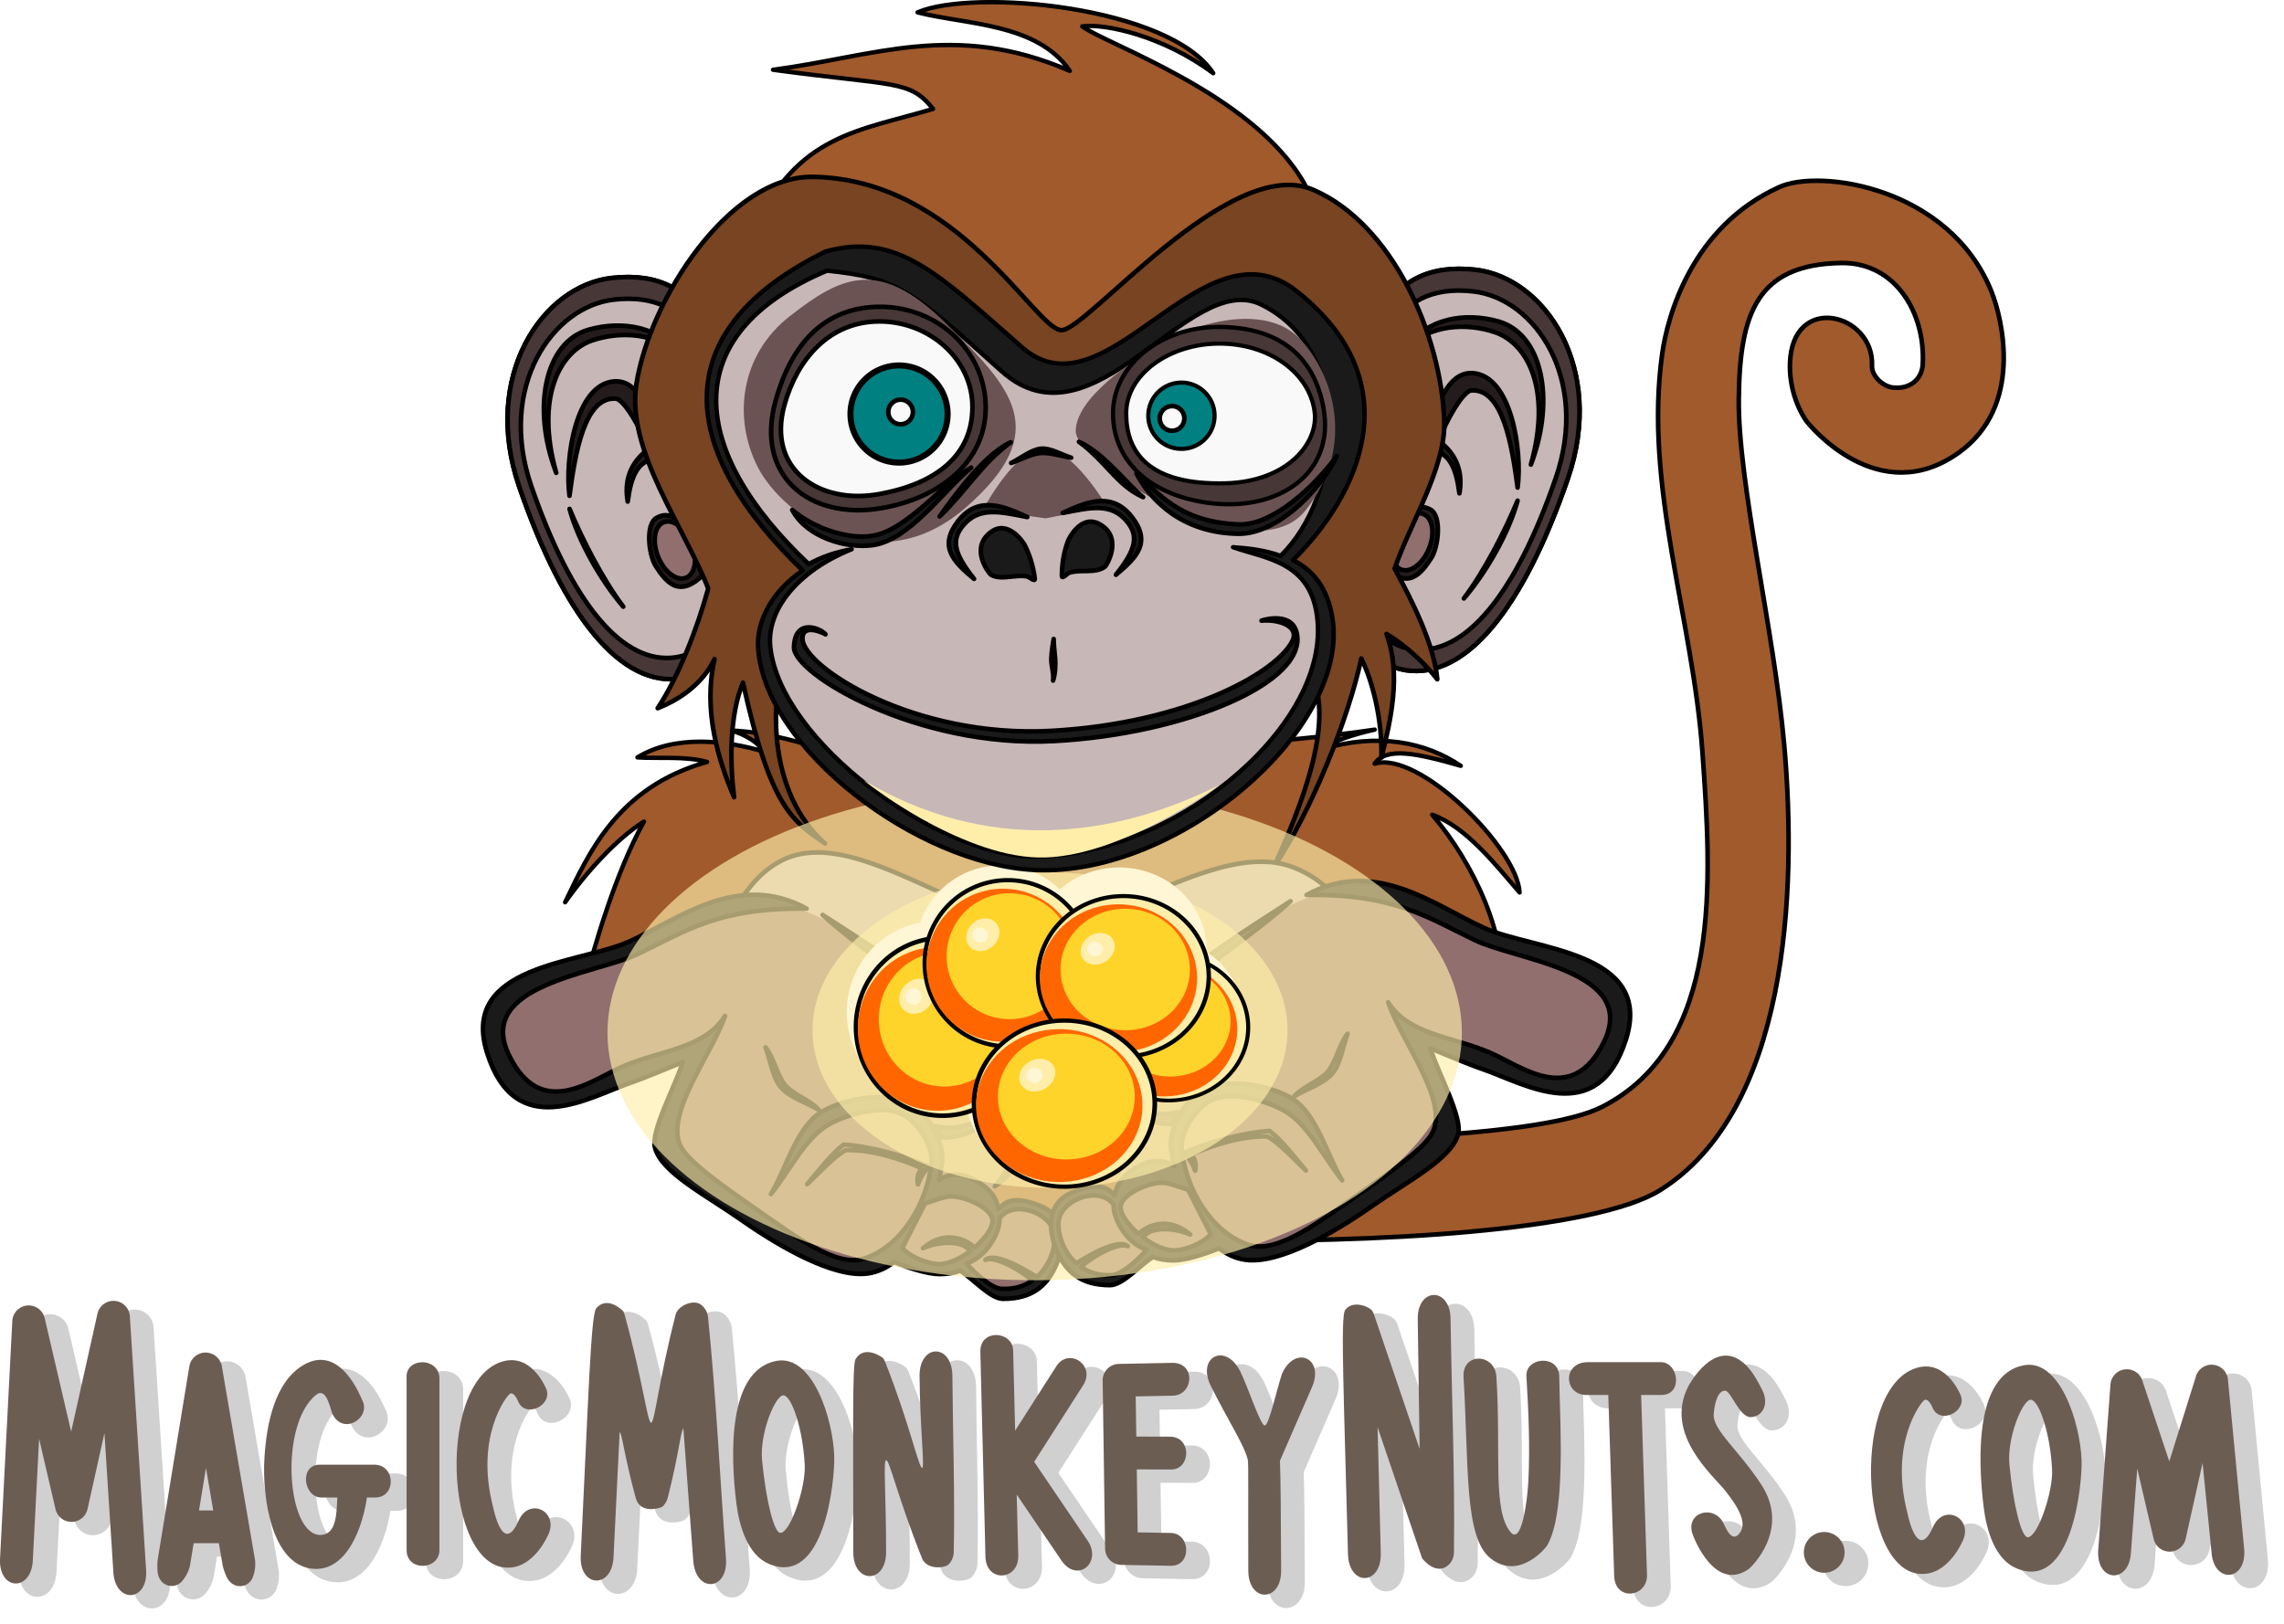 <?xml version="1.0" encoding="UTF-8" standalone="no"?>
<!-- Created with Inkscape (http://www.inkscape.org/) -->

<svg
   width="139.155mm"
   height="98.991mm"
   viewBox="0 0 139.155 98.991"
   version="1.1"
   id="svg1"
   xml:space="preserve"
   sodipodi:docname="MagicMonkeyNutsLogoColour.svg"
   inkscape:version="1.3.2 (091e20e, 2023-11-25, custom)"
   xmlns:inkscape="http://www.inkscape.org/namespaces/inkscape"
   xmlns:sodipodi="http://sodipodi.sourceforge.net/DTD/sodipodi-0.dtd"
   xmlns="http://www.w3.org/2000/svg"
   xmlns:svg="http://www.w3.org/2000/svg"><sodipodi:namedview
     id="namedview1"
     pagecolor="#ffffff"
     bordercolor="#000000"
     borderopacity="0.25"
     inkscape:showpageshadow="2"
     inkscape:pageopacity="0.0"
     inkscape:pagecheckerboard="0"
     inkscape:deskcolor="#d1d1d1"
     inkscape:document-units="mm"
     inkscape:zoom="1.0520974"
     inkscape:cx="173.93827"
     inkscape:cy="86.018653"
     inkscape:window-width="2560"
     inkscape:window-height="1494"
     inkscape:window-x="-11"
     inkscape:window-y="-11"
     inkscape:window-maximized="1"
     inkscape:current-layer="layer1"
     showgrid="false" /><defs
     id="defs1"><filter
       inkscape:collect="always"
       style="color-interpolation-filters:sRGB"
       id="filter9"
       x="-0.137"
       y="-0.236"
       width="1.273"
       height="1.471"><feGaussianBlur
         inkscape:collect="always"
         stdDeviation="2.962"
         id="feGaussianBlur9" /></filter><filter
       inkscape:collect="always"
       style="color-interpolation-filters:sRGB"
       id="filter9-9"
       x="-0.035"
       y="-0.06"
       width="1.07"
       height="1.121"><feGaussianBlur
         inkscape:collect="always"
         stdDeviation="0.758"
         id="feGaussianBlur9-9" /></filter><filter
       inkscape:collect="always"
       style="color-interpolation-filters:sRGB"
       id="filter22"
       x="-0.037"
       y="-0.047"
       width="1.074"
       height="1.095"><feGaussianBlur
         inkscape:collect="always"
         stdDeviation="0.313"
         id="feGaussianBlur22" /></filter><filter
       inkscape:collect="always"
       style="color-interpolation-filters:sRGB"
       id="filter30"
       x="-0.008"
       y="-0.061"
       width="1.016"
       height="1.122"><feGaussianBlur
         inkscape:collect="always"
         stdDeviation="0.405"
         id="feGaussianBlur30" /></filter></defs><g
     inkscape:label="Layer 1"
     inkscape:groupmode="layer"
     id="layer1"
     transform="translate(-40.194,-100.911)"><g
       id="g3-7"
       transform="translate(106.222,98.86)"
       style="opacity:0.186;fill:#000000;filter:url(#filter30)"
       inkscape:export-filename="magicmonkeynuts_com500px.png"
       inkscape:export-xdpi="91.264847"
       inkscape:export-ydpi="91.264847"><path
         style="fill:#000000;stroke:#000000;stroke-width:0.28;stroke-linecap:round;stroke-linejoin:round;stroke-opacity:1"
         d="m -62.722,97.814 0.382,-7.408 1.001,4.291 a 1,1 0 0 0 1.95,-0.01 l 1.03,-4.623 0.543,8.469 c 0.125,1.946 2.121,1.818 1.996,-0.128 l -0.991,-15.468 a 1,1 0 0 0 -1.974,-0.154 l -1.602,7.188 -1.613,-6.917 a 1,1 0 0 0 -1.973,0.176 l -0.746,14.481 c -0.1,1.947 1.897,2.05 1.997,0.103"
         id="path1-1-3" /><path
         id="path3-6-9"
         style="fill:#000000;stroke:#000000;stroke-width:0.28;stroke-linecap:round;stroke-linejoin:round;stroke-opacity:1"
         d="m -53.184,85.968 a 1.005,1.005 0 0 1 1.973,-0.007 l 2.029,11.842 a 2.242,2.242 0 0 1 -0.147,1.06 0.83,0.83 0 0 1 -1.331,0.306 1.073,1.073 0 0 1 -0.244,-0.329 3.53,3.53 0 0 1 -0.249,-0.7 l -0.235,-1.37 h -1.536 l -0.223,1.363 a 2.242,2.242 0 0 1 -0.485,0.954 0.83,0.83 0 0 1 -1.358,-0.144 1.073,1.073 0 0 1 -0.124,-0.39 3.53,3.53 0 0 1 -0.007,-0.743 l 1.938,-11.842 m 1.009,6.216 -0.423,2.587 h 0.866 l -0.443,-2.587" /><path
         style="fill:#000000;stroke:#000000;stroke-width:0.28;stroke-linecap:round;stroke-linejoin:round;stroke-opacity:1"
         d="m -46.239,85.913 c 2.273,-1.346 3.518,2.011 3.584,2.133 0.576,1.071 -1.159,2.197 -1.815,0.84 -0.122,-0.252 -0.347,-1.685 -1.005,-1.15 -2.257,1.834 -1.776,8.617 0.309,8.528 0.902,-0.038 0.956,-1.179 0.994,-2.28 h -1.019 c -1.068,-0.063 -1.299,-2.046 0,-2 h 3.3 c 1.296,0.031 1.311,2.03 0,2 h -0.476 c -0.236,1.709 -1.205,4.609 -3.377,4.334 -2.42,-0.306 -3.015,-4.298 -2.868,-6.733 0.124,-2.046 0.61,-4.628 2.373,-5.672"
         id="path4-6-3" /><path
         style="fill:#000000;stroke:#000000;stroke-width:0.28;stroke-linecap:round;stroke-linejoin:round;stroke-opacity:1"
         d="m -37.949,97.18 v -10.5 c -0.079,-1.286 -2.087,-1.219 -2,0 v 10.5 c -0.002,1.335 1.998,1.253 2,0"
         id="path5-01-5" /><path
         style="fill:#000000;stroke:#000000;stroke-width:0.28;stroke-linecap:round;stroke-linejoin:round;stroke-opacity:1"
         d="m -22.486,97.84 -0.599,-8.05 c -0.144,-0.011 -0.275,1.564 -0.956,4.215 -0.054,0.21 -0.174,0.416 -0.342,0.553 -0.044,0.036 -1.32,0.496 -1.604,-0.536 -0.694,-2.522 -0.845,-4.025 -0.983,-4.012 l -0.373,7.621 c -0.095,1.948 -2.093,1.85 -1.998,-0.098 0.468,-9.555 0.617,-14.691 0.942,-15.076 0.681,-0.809 1.634,0.141 1.659,0.191 0.034,0.068 0.059,0.14 0.079,0.213 1.131,4.129 1.383,6.567 1.608,6.565 0.225,-0.002 0.435,-2.444 1.495,-6.592 0.133,-0.519 1.007,-0.912 1.472,-0.647 0.272,0.155 0.469,0.482 0.5,0.793 0.498,4.891 0.73,9.806 1.095,14.709 0.148,1.994 -1.846,2.143 -1.994,0.148"
         id="path6-5-3" /><path
         style="fill:#000000;stroke:#000000;stroke-width:0.28;stroke-linecap:round;stroke-linejoin:round;stroke-opacity:1"
         d="m -8.697,86.59 c 0.024,3.15 0.324,5.561 0.161,5.591 -0.204,0.037 -0.801,-2.801 -2.26,-6.463 -0.03,-0.074 -0.064,-0.147 -0.108,-0.213 -0.032,-0.047 -1.157,-0.873 -1.697,0.057 -0.197,0.339 -0.134,4.308 -0.134,11.75 0,1.95 2,1.95 2,0 0,-3.549 -0.184,-5.571 0,-5.603 0.209,-0.037 0.692,2.229 2.182,5.967 0.296,0.742 1.376,0.605 1.603,0.404 0.206,-0.183 0.33,-0.48 0.336,-0.755 0.075,-3.583 -0.055,-7.166 -0.083,-10.75 -0.015,-2 -2.015,-1.985 -2,0.015"
         id="path7-9-3" /><path
         style="fill:#000000;stroke:#000000;stroke-width:0.28;stroke-linecap:round;stroke-linejoin:round;stroke-opacity:1"
         d="m 6.688,85.779 c 1.473,-0.026 1.309,1.979 0.039,2 l -2.255,0.044 0.036,2.448 2.089,0.006 c 1.321,0.045 1.214,2.051 -0.006,2 l -2.054,-0.006 0.056,3.838 2.032,0.036 c 1.191,0.033 1.281,2.033 -0.036,2 l -3,-0.054 a 1,1 0 0 1 -0.982,-0.985 L 2.459,86.857 a 1,1 0 0 1 0.98,-1.014 l 3.249,-0.064"
         id="path8-1-3" /><path
         style="fill:#000000;stroke:#000000;stroke-width:0.28;stroke-linecap:round;stroke-linejoin:round;stroke-opacity:1"
         d="m -4.994,85.093 c -0.018,-1.411 1.992,-1.27 1.999,-0.05 l 0.121,4.866 2.483,-3.882 c 0.72,-1.22 2.422,-0.165 1.685,1.078 l -3.009,4.705 3.288,4.848 c 0.849,1.332 -0.697,2.584 -1.655,1.123 l -2.695,-3.973 0.093,3.732 c 0.025,1.533 -1.972,1.634 -1.999,0.05 l -0.311,-12.496"
         id="path9-3-8" /><path
         style="fill:#000000;stroke:#000000;stroke-width:0.28;stroke-linecap:round;stroke-linejoin:round;stroke-opacity:1"
         d="m 19.403,97.366 -0.195,-7.669 2.707,7.975 c 0.02,0.053 0.886,1.143 1.651,0.389 0.186,-0.183 0.293,-0.464 0.296,-0.725 0.06,-4.75 -0.138,-9.499 -0.207,-14.248 -0.028,-1.95 -2.028,-1.921 -2,0.029 l 0.115,7.904 -2.782,-8.196 c -0.026,-0.071 -0.057,-0.141 -0.097,-0.205 -0.161,-0.259 -1.193,-0.708 -1.663,-0.055 -0.289,0.402 -0.063,5.448 0.176,14.853 0.051,1.999 2.05,1.948 1.999,-0.051"
         id="path10-2-9" /><path
         style="fill:#000000;stroke:#000000;stroke-width:0.28;stroke-linecap:round;stroke-linejoin:round;stroke-opacity:1"
         d="m 30.275,86.577 c 0.02,0.444 0.014,0.89 0.03,1.334 0.159,4.37 0.07,7.587 -0.775,9.014 -0.06,0.101 -1.7,2.155 -3.45,0.761 -1.6,-1.275 -1.313,-5.655 -1.634,-11.04 -0.091,-1.524 1.908,-1.464 2,-0.031 0.294,4.587 -0.25,8.125 0.857,9.471 0.696,0.847 1.038,-2.008 1.092,-3.103 0.105,-2.126 0.01,-4.26 -0.119,-6.385 -0.07,-1.161 1.94,-1.364 2,-0.023"
         id="path11-2-4" /><path
         style="fill:#000000;stroke:#000000;stroke-width:0.28;stroke-linecap:round;stroke-linejoin:round;stroke-opacity:1"
         d="m 40.292,95.569 c 0.162,0.345 0.543,1.249 1.015,0.529 0.361,-0.55 0,-1.379 -0.917,-2.527 -0.773,-0.967 -3.74,-3.463 -2.249,-6.365 0.056,-0.108 1.569,-2.916 3.342,-1.442 0.516,0.429 0.845,1.054 1.153,1.65 0.452,0.874 0.029,1.659 -0.709,1.671 -0.658,0.011 -1.191,-1.579 -1.527,-1.608 -0.421,-0.037 -0.658,0.665 -0.713,1.439 -0.067,0.945 1.534,2.187 2.899,4.28 1.804,2.766 -0.635,5.057 -0.778,5.156 -2.05,1.419 -3.322,-1.912 -3.371,-2.033 -0.589,-1.44 1.285,-1.959 1.854,-0.75"
         id="path12-5-6" /><path
         style="fill:#000000;stroke:#000000;stroke-width:0.28;stroke-linecap:round;stroke-linejoin:round;stroke-opacity:1"
         d="m -33.163,88.107 c -0.037,-0.092 -0.258,-0.57 -0.487,-0.447 -0.204,0.109 -2.137,2.607 -1.039,6.864 0.016,0.061 0.458,2.381 1.229,1.454 0.141,-0.17 0.24,-0.373 0.329,-0.574 0.654,-1.477 2.442,-0.574 1.831,0.806 -0.397,0.894 -1.164,1.853 -2.128,2.019 -4.097,0.706 -4.772,-10.801 -0.95,-12.435 1.945,-0.832 2.9,1.479 2.941,1.582 0.393,0.991 -1.291,1.82 -1.726,0.732"
         id="path13-3-4" /><path
         style="fill:#000000;stroke:#000000;stroke-width:0.28;stroke-linecap:round;stroke-linejoin:round;stroke-opacity:1"
         d="m 9.054,87.196 c -0.896,-1.788 0.892,-2.684 1.788,-0.896 0.461,0.921 1.24,3.327 1.495,3.295 0.265,-0.034 0.73,-2.195 1.042,-3.136 0.778,-1.788 2.612,-0.989 1.834,0.798 l -1.953,4.486 c 0.045,1.086 0.057,3.326 0.072,6.695 0.009,1.95 -1.991,1.959 -2,0.009 -0.019,-4.285 0.022,-6.546 -0.031,-6.766 -0.214,-0.894 -1.161,-2.317 -2.247,-4.484"
         id="path14-1-0" /><path
         style="fill:#000000;stroke:#000000;stroke-width:0.28;stroke-linecap:round;stroke-linejoin:round;stroke-opacity:1"
         d="m 36.482,85.737 c 1.053,0.005 1.367,2.003 5.1e-4,2 l -1.217,3.1e-4 0.357,10.961 c 0.047,1.371 -1.946,1.639 -1.999,0.065 l -0.36,-11.026 -1.282,3.3e-4 c -1.435,0.035 -1.526,-1.971 -5.1e-4,-2 l 4.5,-10e-4"
         id="path15-3-3" /><path
         id="path17-1-6"
         style="fill:#000000;stroke:#000000;stroke-width:0.28;stroke-linecap:round;stroke-linejoin:round;stroke-opacity:1"
         d="m -17.181,96.139 c -0.372,10e-4 -0.87,-1.908 -1.112,-4.434 -0.156,-1.629 0.82,-4.016 1.323,-3.944 0.507,0.072 1.177,2.112 1.278,4.277 0.06,1.301 -0.861,4.099 -1.489,4.101 m -0.703,1.888 c 3.418,1.451 4.035,-5.159 3.988,-6.567 -0.075,-2.263 -1.317,-6.235 -3.539,-5.798 -2.951,0.581 -2.793,5.707 -2.421,8.692 0.172,1.379 0.693,3.13 1.973,3.673" /><path
         style="fill:#000000;stroke:#000000;stroke-width:0.28;stroke-linecap:round;stroke-linejoin:round;stroke-opacity:1"
         d="m 53.011,88.492 c -0.037,-0.092 -0.258,-0.57 -0.487,-0.447 -0.204,0.109 -2.137,2.607 -1.039,6.864 0.016,0.061 0.458,2.381 1.229,1.454 0.141,-0.17 0.24,-0.373 0.329,-0.574 0.654,-1.477 2.442,-0.574 1.831,0.805 -0.397,0.894 -1.164,1.853 -2.128,2.019 -4.097,0.706 -4.772,-10.801 -0.95,-12.435 1.945,-0.832 2.9,1.479 2.941,1.582 0.393,0.991 -1.291,1.82 -1.726,0.732"
         id="path18-6-2" /><path
         id="path20-8-6"
         style="fill:#000000;stroke:#000000;stroke-width:0.28;stroke-linecap:round;stroke-linejoin:round;stroke-opacity:1"
         d="m 58.815,96.405 c -0.372,10e-4 -0.87,-1.908 -1.112,-4.434 -0.156,-1.629 0.82,-4.016 1.323,-3.944 0.507,0.072 1.177,2.112 1.278,4.277 0.06,1.301 -0.861,4.099 -1.489,4.101 m -0.703,1.888 c 3.418,1.451 4.035,-5.159 3.988,-6.567 -0.075,-2.263 -1.317,-6.235 -3.539,-5.798 -2.951,0.581 -2.793,5.707 -2.421,8.692 0.172,1.379 0.693,3.13 1.973,3.673" /><path
         style="fill:#000000;stroke:#000000;stroke-width:0.28;stroke-linecap:round;stroke-linejoin:round;stroke-opacity:1"
         d="m 65.109,97.32 0.382,-5.1 1.001,4.291 a 1,1 0 0 0 1.95,-0.01 l 1.03,-4.623 0.543,5.422 c 0.125,1.946 2.121,1.818 1.996,-0.128 l -0.991,-10.345 a 1,1 0 0 0 -1.974,-0.154 l -1.602,5.111 -1.613,-4.84 a 1,1 0 0 0 -1.973,0.176 l -0.746,10.096 c -0.1,1.947 1.897,2.05 1.997,0.103"
         id="path21-0" /><path
         style="fill:#000000;stroke:#000000;stroke-width:0.28;stroke-linecap:round;stroke-linejoin:round;stroke-opacity:1"
         d="m 46.42,96.086 c -0.686,0 -1.242,0.556 -1.242,1.242 0,0.686 0.556,1.242 1.242,1.242 0.686,0 1.242,-0.556 1.242,-1.242 0,-0.686 -0.556,-1.242 -1.242,-1.242"
         id="path22-11-0" /></g><g
       id="ff1fe5be-19ee-4464-8c37-3cf9cf5974f3"
       inkscape:label="Bitmap Layer"
       style="display:inline;stroke:#000000"
       transform="translate(13.366,69.311)" /><path
       style="fill:#a05a2c;stroke:#000000;stroke-width:0.266;stroke-linecap:round;stroke-linejoin:round;stroke-opacity:1"
       d="m 114.111,105.373 c -3.012,-2.254 -6.553,-3.042 -7.979,-2.856 1.353,1.059 10.4,4.078 13.527,9.575 3.127,5.497 -10.414,24.556 -5.546,34.248 3.423,-0.213 6.759,-0.51 9.836,-0.966 -1.241,0.277 -2.645,0.723 -3.237,1.201 3.412,-1.029 6.311,-0.456 8.482,1.006 -2.729,-0.785 -4.542,-1.162 -5.25,-0.127 2.677,-0.844 8.705,5.157 8.833,7.846 -1.54,-1.792 -3.29,-4.014 -5.325,-4.739 2.544,2.979 4.673,7.509 4.201,11.17 l -27.357,11.698 -28.729,-11.686 c 0.858,-3.266 2.118,-7.606 3.86,-10.763 -1.601,0.99 -3.493,3.046 -4.803,4.917 1.441,-2.979 3.18,-7.016 8.648,-8.552 -1.28,-0.369 -2.968,-0.195 -4.24,-0.278 2.278,-1.394 5.392,-1.047 7.743,-0.342 -0.369,-0.534 -1.157,-1.072 -2.051,-1.295 2.311,0.073 5.282,0.947 7.472,1.868 3.295,-7.015 -8.54,-26.484 -6.029,-32.348 2.511,-5.863 6.483,-6.079 10.875,-7.402 -1.428,-1.789 -2.3,-1.377 -9.75,-2.385 6.142,-0.798 11.042,-2.992 18.08,0.069 -1.984,-2.941 -6.421,-2.818 -9.274,-3.568 3.474,-1.48 15.382,-0.344 18.012,3.707 z"
       id="path11"
       sodipodi:nodetypes="cczccccccccccccccccczcccccc" /><g
       id="g1"
       transform="translate(2.127,7.565)"><path
         style="fill:none;stroke:#000000;stroke-width:0.28;stroke-linecap:round;stroke-linejoin:round;stroke-opacity:1"
         d="m 75.338,110.287 c -4.209,0.473 -7.957,5.971 -5.637,12.713 2.734,7.945 6.223,12.269 9.905,11.684 3.682,-0.586 4.946,-6.503 3.867,-13.288 -1.08,-6.785 -2.328,-11.762 -8.135,-11.109"
         id="path58" /><path
         style="fill:#483737;stroke:#000000;stroke-width:0.28;stroke-linecap:round;stroke-linejoin:round;stroke-opacity:1"
         d="m 75.338,110.287 c -4.209,0.473 -7.957,5.971 -5.637,12.713 2.734,7.945 6.223,12.269 9.905,11.684 3.682,-0.586 4.946,-6.503 3.867,-13.288 -1.08,-6.785 -2.328,-11.762 -8.135,-11.109"
         id="path59" /><path
         style="fill:#c8b7b7;stroke:#000000;stroke-width:0.28;stroke-linecap:round;stroke-linejoin:round;stroke-opacity:1"
         d="m 75.468,111.605 c -3.759,0.423 -7.107,5.333 -5.035,11.356 2.442,7.096 5.558,10.959 8.847,10.436 3.288,-0.523 4.418,-5.809 3.454,-11.869 -0.964,-6.06 -2.079,-10.506 -7.266,-9.923"
         id="path60" /><path
         style="fill:#241c1c;stroke:#000000;stroke-width:0.28;stroke-linecap:round;stroke-linejoin:round;stroke-opacity:1"
         d="m 71.956,122.159 c -1.52,-3.986 -0.678,-7.962 1.965,-8.719 2.084,-0.597 4.417,-0.167 5.558,1.585 -1.358,-1.382 -3.572,-1.531 -5.334,-0.933 -2.013,0.682 -3.47,3.539 -2.189,8.068"
         id="path61" /><path
         style="fill:#241c1c;stroke:#000000;stroke-width:0.28;stroke-linecap:round;stroke-linejoin:round;stroke-opacity:1"
         d="m 72.765,123.559 c -0.297,-2.293 0.394,-6.796 2.717,-6.971 1.944,-0.147 2.41,3.235 3.393,4.919 1.339,2.294 2.057,5.808 3.435,8.048 -0.848,-0.44 -0.942,-1.016 -1.327,-1.256 -1.566,1.622 -2.384,0.427 -2.957,-0.447 -0.434,-0.663 -0.651,-2.56 0.041,-2.945 0.773,-0.43 1.113,0.14 1.55,0.124 -0.252,-1.199 -0.91,-2.699 -1.975,-3.658 -0.727,0.28 -1.127,0.949 -1.332,2.539 -0.222,-1.306 0.171,-2.387 1.259,-3.195 -0.438,-1.232 -1.478,-3.043 -1.987,-3.077 -1.92,-0.128 -2.477,3.359 -2.819,5.92"
         id="path62" /><path
         style="fill:#916f6f;stroke:#000000;stroke-width:0.28;stroke-linecap:round;stroke-linejoin:round;stroke-opacity:1"
         d="m 78.5,125.175 c -0.563,0.228 -0.714,1.169 -0.337,2.102 0.377,0.933 1.14,1.505 1.703,1.277 0.563,-0.228 0.714,-1.169 0.337,-2.102 -0.377,-0.933 -1.14,-1.505 -1.703,-1.277"
         id="path63" /><path
         style="fill:#1a1a1a;stroke:#000000;stroke-width:0.28;stroke-linecap:round;stroke-linejoin:round;stroke-opacity:1"
         d="m 72.768,124.359 c 0.521,1.937 1.897,4.355 3.271,5.957 -1.259,-1.67 -2.494,-4.084 -3.271,-5.957"
         id="path64" /></g><g
       id="g2"
       transform="matrix(-1,0,0,1,205.421,7.064)"><path
         style="fill:none;stroke:#000000;stroke-width:0.28;stroke-linecap:round;stroke-linejoin:round;stroke-opacity:1"
         d="m 75.338,110.287 c -4.209,0.473 -7.957,5.971 -5.637,12.713 2.734,7.945 6.223,12.269 9.905,11.684 3.682,-0.586 4.946,-6.503 3.867,-13.288 -1.08,-6.785 -2.328,-11.762 -8.135,-11.109"
         id="path58-3" /><path
         style="fill:#483737;stroke:#000000;stroke-width:0.28;stroke-linecap:round;stroke-linejoin:round;stroke-opacity:1"
         d="m 75.338,110.287 c -4.209,0.473 -7.957,5.971 -5.637,12.713 2.734,7.945 6.223,12.269 9.905,11.684 3.682,-0.586 4.946,-6.503 3.867,-13.288 -1.08,-6.785 -2.328,-11.762 -8.135,-11.109"
         id="path59-6" /><path
         style="fill:#c8b7b7;stroke:#000000;stroke-width:0.28;stroke-linecap:round;stroke-linejoin:round;stroke-opacity:1"
         d="m 75.468,111.605 c -3.759,0.423 -7.107,5.333 -5.035,11.356 2.442,7.096 5.558,10.959 8.847,10.436 3.288,-0.523 4.418,-5.809 3.454,-11.869 -0.964,-6.06 -2.079,-10.506 -7.266,-9.923"
         id="path60-9" /><path
         style="fill:#241c1c;stroke:#000000;stroke-width:0.28;stroke-linecap:round;stroke-linejoin:round;stroke-opacity:1"
         d="m 71.956,122.159 c -1.52,-3.986 -0.678,-7.962 1.965,-8.719 2.084,-0.597 4.417,-0.167 5.558,1.585 -1.358,-1.382 -3.572,-1.531 -5.334,-0.933 -2.013,0.682 -3.47,3.539 -2.189,8.068"
         id="path61-9" /><path
         style="fill:#241c1c;stroke:#000000;stroke-width:0.28;stroke-linecap:round;stroke-linejoin:round;stroke-opacity:1"
         d="m 72.765,123.559 c -0.297,-2.293 0.394,-6.796 2.717,-6.971 1.944,-0.147 2.41,3.235 3.393,4.919 1.339,2.294 2.057,5.808 3.435,8.048 -0.848,-0.44 -0.942,-1.016 -1.327,-1.256 -1.566,1.622 -2.384,0.427 -2.957,-0.447 -0.434,-0.663 -0.651,-2.56 0.041,-2.945 0.773,-0.43 1.113,0.14 1.55,0.124 -0.252,-1.199 -0.91,-2.699 -1.975,-3.658 -0.727,0.28 -1.127,0.949 -1.332,2.539 -0.222,-1.306 0.171,-2.387 1.259,-3.195 -0.438,-1.232 -1.478,-3.043 -1.987,-3.077 -1.92,-0.128 -2.477,3.359 -2.819,5.92"
         id="path62-2" /><path
         style="fill:#916f6f;stroke:#000000;stroke-width:0.28;stroke-linecap:round;stroke-linejoin:round;stroke-opacity:1"
         d="m 78.5,125.175 c -0.563,0.228 -0.714,1.169 -0.337,2.102 0.377,0.933 1.14,1.505 1.703,1.277 0.563,-0.228 0.714,-1.169 0.337,-2.102 -0.377,-0.933 -1.14,-1.505 -1.703,-1.277"
         id="path63-5" /><path
         style="fill:#1a1a1a;stroke:#000000;stroke-width:0.28;stroke-linecap:round;stroke-linejoin:round;stroke-opacity:1"
         d="m 72.768,124.359 c 0.521,1.937 1.897,4.355 3.271,5.957 -1.259,-1.67 -2.494,-4.084 -3.271,-5.957"
         id="path64-6" /></g><path
       style="fill:#784421;stroke:#000000;stroke-width:0.28;stroke-linecap:round;stroke-linejoin:round;stroke-opacity:1"
       d="m 80.264,144.069 c 1.27,-1.91 2.423,-4.89 3.079,-7.295 -1.475,-3.772 -5.004,-8.439 -4.379,-12.44 0.81,-5.187 5.664,-12.719 10.77,-12.644 8.882,0.131 13.567,9.359 15.14,9.342 1.573,-0.017 10.234,-10.751 15.33,-8.555 4.821,2.078 7.797,8.835 7.983,14.081 0.101,2.848 -2.115,6.305 -3.022,9.007 1.065,1.965 2.403,4.602 2.597,6.743 -0.765,-0.99 -1.986,-2.112 -3.095,-2.763 0.93,2.481 0.233,5.37 -0.311,7.533 0.071,-2.253 -0.538,-4.687 -1.224,-6.035 -0.811,3.742 -3.038,9.297 -5.337,12.726 1.702,-3.794 3.726,-8.789 2.298,-11.778 -6.191,10.405 -16.719,18.154 -32.492,0.739 -0.455,3.273 0.193,7.256 2.86,9.582 -1.965,-1.359 -3.318,-2.152 -5.001,-9.797 -0.821,1.968 -0.809,4.803 -0.542,6.979 -0.924,-2.183 -1.916,-5.238 -1.19,-8.416 -0.79,1.626 -2.278,2.523 -3.464,2.992"
       id="path2"
       sodipodi:nodetypes="ccsszssccccccccccccc" /><path
       style="fill:#c8b7b7;fill-opacity:1;stroke:#000000;stroke-width:0.28;stroke-linecap:round;stroke-linejoin:round;stroke-opacity:1"
       d="m 81.164,170.655 c 1.982,-5.184 1.697,-14.693 6.607,-17.28 4.354,-2.294 11.029,3.813 15.95,3.833 4.65,0.018 10.702,-5.015 15.099,-3.502 5.39,1.855 6.139,10.298 9.723,14.73 l -23.8,8.492 -23.58,-6.273"
       id="path12"
       sodipodi:nodetypes="csssccc" /><path
       style="fill:#a05a2c;fill-opacity:1;stroke:#000000;stroke-width:0.28;stroke-linecap:round;stroke-linejoin:round;stroke-opacity:1"
       d="m 154.248,123.212 c -0.027,0.605 0.655,1.241 1.257,1.314 1.07,0.129 1.787,-0.52 1.835,-1.417 0.167,-3.146 -1.682,-6.226 -4.969,-6.171 -5.155,0.086 -6.186,3.093 -6.24,8.288 -0.053,5.103 2.144,14.068 2.768,21.087 0.798,8.987 0.218,22.303 -7.59,27.144 -7.807,4.84 -52.435,3.369 -52.914,-0.401 -0.479,-3.77 42.111,-0.938 49.426,-4.701 7.316,-3.763 6.661,-13.763 6.092,-21.653 -0.584,-8.099 -3.579,-16.196 -2.447,-24.236 0.313,-2.22 1.755,-7.723 7.139,-10.157 2.488,-1.125 10.36,0.014 12.914,6.354 0.687,1.706 1.96,7.016 -1.986,9.834 -4.908,3.504 -9.14,-1.709 -9.316,-1.973 -0.661,-0.998 -1.003,-2.261 -0.968,-3.457 0.127,-4.348 5.143,-3.062 4.998,0.146"
       id="path13"
       sodipodi:nodetypes="cssssszzzsssssssc" /><g
       id="g8"
       transform="translate(1.778,-30.675)"><path
         style="fill:#916f6f;fill-opacity:1;stroke-width:0.265"
         d="m 78.139,189.261 c -2.812,1.03 -7.618,1.316 -8.865,3.081 -1.247,1.765 -1.148,2.668 -0.817,3.709 0.33,1.041 0.527,2.047 2.515,2.703 1.988,0.657 9.682,-3.206 9.682,-3.206 0,0 -1.907,4.216 -1.446,6.161 0.461,1.945 7.469,6.086 9.745,6.727 2.276,0.641 5.852,-1.013 10.374,-4.59 4.521,-3.577 -0.723,-7.24 -0.88,-8.676 -0.157,-1.436 -8.723,-7.961 -12.574,-8.488 -3.851,-0.527 -4.921,1.548 -7.733,2.578 z"
         id="path8"
         sodipodi:nodetypes="zzzzczzzzzz" /><path
         style="fill:#1a1a1a;stroke:#000000;stroke-width:0.28;stroke-linecap:round;stroke-linejoin:round;stroke-opacity:1"
         d="m 76.744,188.967 c 3.006,-1.361 6.633,-4.299 10.815,-2.009 -5.322,-0.072 -7.34,1.351 -10.261,2.757 -2.568,1.236 -9.99,1.867 -7.857,6.203 1.972,4.008 5.061,1.441 6.997,0.627 2.323,-0.977 4.9,-1.073 6.152,-3.047 -0.818,2.37 -3.65,5.914 -2.726,7.9 0.423,0.91 2.378,2.321 4.553,3.828 2.288,1.586 4.922,3.641 6.672,3.054 2.306,-0.774 3.828,-3.436 4.077,-5.823 0.109,-1.044 -0.867,-2.545 -1.817,-2.992 -1.222,-0.574 -3.275,-0.006 -4.452,0.656 -1.438,0.808 -2.459,2.962 -3.513,4.232 0.909,-1.491 1.548,-4.045 3.029,-4.97 1.404,-0.877 4.034,-1.294 5.494,-0.514 1.059,0.565 2.047,2.324 1.907,3.516 -0.042,0.356 -0.105,0.731 -0.192,1.114 0.619,-0.447 1.441,-0.445 2.317,0.074 0.948,0.561 1.184,1.109 1.309,1.696 0.385,-0.4 0.854,-0.882 2.564,-0.188 1.829,0.742 1.339,2.743 0.93,3.643 -0.56,1.229 -1.444,2.01 -3.21,2.013 -0.774,0.001 -1.838,-1.228 -2.611,-1.714 -0.358,0.132 -0.772,0.205 -1.262,0.206 -0.745,0.001 -1.959,-0.402 -2.773,-0.734 -0.486,0.372 -1.029,0.622 -1.628,0.7 -2.057,0.268 -5.371,-1.65 -7.634,-3.237 -2.235,-1.567 -4.877,-2.897 -5.299,-4.416 -0.28,-1.008 1.186,-3.663 1.695,-5.232 -0.976,0.386 -2.085,0.88 -3.255,1.287 -2.509,0.873 -6.941,3.601 -8.665,-1.828 -1.717,-5.406 5.638,-5.441 8.644,-6.802"
         id="path14" /><path
         style="fill:#916f6f;fill-opacity:1;stroke:#000000;stroke-width:0.28;stroke-linecap:round;stroke-linejoin:round;stroke-opacity:1"
         d="m 96.408,204.495 c 0.759,0.017 2.16,0.579 2.443,1.284 0.178,0.443 -0.32,1.2 -1.041,1.82 -0.22,-0.159 -0.455,-0.334 -0.675,-0.421 -0.987,-0.39 -1.805,-0.097 -2.487,0.474 0.719,-0.326 1.731,-0.446 2.405,-0.192 0.147,0.055 0.341,0.193 0.475,0.366 -0.629,0.477 -1.37,0.823 -1.975,0.793 -0.62,-0.03 -1.711,-0.428 -2.159,-0.988 l 1.381,-2.713 c 0.49,-0.127 1.128,-0.435 1.634,-0.424"
         id="path15" /><path
         style="fill:#916f6f;fill-opacity:1;stroke:#000000;stroke-width:0.28;stroke-linecap:round;stroke-linejoin:round;stroke-opacity:1"
         d="m 99.298,205.854 c 0.828,-1.181 3.04,-0.397 3.335,0.823 0.16,0.661 -0.142,1.936 -1.049,2.736 -0.599,-0.386 -2.524,-1.561 -3.134,-1.05 0.637,-0.289 2.429,0.796 2.841,1.277 -0.48,0.33 -1.098,0.529 -1.866,0.488 -0.62,-0.033 -1.673,-0.993 -2.122,-1.553 1.381,-0.432 2.103,-2.164 1.995,-2.72"
         id="path16" /><path
         style="fill:none;stroke:#000000;stroke-width:0.28;stroke-linecap:round;stroke-linejoin:round;stroke-opacity:1"
         d="m 87.593,203.749 c 0.646,-0.746 1.442,-1.821 2.219,-2.41 1.609,0.104 3.739,0.673 5.214,1.348 -0.339,0.299 -0.565,0.737 -0.683,1.075 -0.057,-0.302 -0.053,-0.699 0.259,-0.972 -1.292,-0.577 -3.097,-1.164 -4.669,-1.115 -0.771,0.444 -1.646,1.43 -2.34,2.075"
         id="path17" /><path
         style="fill:none;stroke:#000000;stroke-width:0.28;stroke-linecap:round;stroke-linejoin:round;stroke-opacity:1"
         d="m 85.057,195.415 c 0.486,0.571 0.714,1.736 1.2,2.307 0.486,0.571 1.556,0.928 2.042,1.499 -0.695,-0.416 -1.797,-0.765 -2.317,-1.385 -0.5,-0.595 -0.647,-1.695 -0.925,-2.421"
         id="path18" /><path
         style="fill:#241c1c;stroke:#000000;stroke-width:0.28;stroke-linecap:round;stroke-linejoin:round;stroke-opacity:1"
         d="m 88.535,187.34 c 4.744,3.049 11.934,7.621 12.729,12.283 0.243,1.424 -1.027,3.488 -2.239,4.263 1.179,-1.405 1.857,-2.886 1.579,-4.205 -1.067,-5.067 -8.385,-8.961 -12.069,-12.341"
         id="path19" /><path
         style="fill:#241c1c;stroke:#000000;stroke-width:0.28;stroke-linecap:round;stroke-linejoin:round;stroke-opacity:1"
         d="m 95.435,200.201 c 1.249,0.411 3.031,-0.329 4.112,-1.204 -0.794,0.985 -2.134,1.962 -3.797,1.91 l -0.316,-0.706"
         id="path20" /></g><g
       id="g8-7"
       transform="matrix(-1,0,0,1,207.355,-31.509)"><path
         style="fill:#916f6f;fill-opacity:1;stroke-width:0.265"
         d="m 78.139,189.261 c -2.812,1.03 -7.618,1.316 -8.865,3.081 -1.247,1.765 -1.148,2.668 -0.817,3.709 0.33,1.041 0.527,2.047 2.515,2.703 1.988,0.657 9.682,-3.206 9.682,-3.206 0,0 -1.907,4.216 -1.446,6.161 0.461,1.945 7.469,6.086 9.745,6.727 2.276,0.641 5.852,-1.013 10.374,-4.59 4.521,-3.577 -0.723,-7.24 -0.88,-8.676 -0.157,-1.436 -8.723,-7.961 -12.574,-8.488 -3.851,-0.527 -4.921,1.548 -7.733,2.578 z"
         id="path8-3"
         sodipodi:nodetypes="zzzzczzzzzz" /><path
         style="fill:#1a1a1a;stroke:#000000;stroke-width:0.28;stroke-linecap:round;stroke-linejoin:round;stroke-opacity:1"
         d="m 76.744,188.967 c 3.006,-1.361 6.633,-4.299 10.815,-2.009 -5.322,-0.072 -7.34,1.351 -10.261,2.757 -2.568,1.236 -9.99,1.867 -7.857,6.203 1.972,4.008 5.061,1.441 6.997,0.627 2.323,-0.977 4.9,-1.073 6.152,-3.047 -0.818,2.37 -3.65,5.914 -2.726,7.9 0.423,0.91 2.378,2.321 4.553,3.828 2.288,1.586 4.922,3.641 6.672,3.054 2.306,-0.774 3.828,-3.436 4.077,-5.823 0.109,-1.044 -0.867,-2.545 -1.817,-2.992 -1.222,-0.574 -3.275,-0.006 -4.452,0.656 -1.438,0.808 -2.459,2.962 -3.513,4.232 0.909,-1.491 1.548,-4.045 3.029,-4.97 1.404,-0.877 4.034,-1.294 5.494,-0.514 1.059,0.565 2.047,2.324 1.907,3.516 -0.042,0.356 -0.105,0.731 -0.192,1.114 0.619,-0.447 1.441,-0.445 2.317,0.074 0.948,0.561 1.184,1.109 1.309,1.696 0.385,-0.4 0.854,-0.882 2.564,-0.188 1.829,0.742 1.339,2.743 0.93,3.643 -0.56,1.229 -1.444,2.01 -3.21,2.013 -0.774,0.001 -1.838,-1.228 -2.611,-1.714 -0.358,0.132 -0.772,0.205 -1.262,0.206 -0.745,0.001 -1.959,-0.402 -2.773,-0.734 -0.486,0.372 -1.029,0.622 -1.628,0.7 -2.057,0.268 -5.371,-1.65 -7.634,-3.237 -2.235,-1.567 -4.877,-2.897 -5.299,-4.416 -0.28,-1.008 1.186,-3.663 1.695,-5.232 -0.976,0.386 -2.085,0.88 -3.255,1.287 -2.509,0.873 -6.941,3.601 -8.665,-1.828 -1.717,-5.406 5.638,-5.441 8.644,-6.802"
         id="path14-7" /><path
         style="fill:#916f6f;fill-opacity:1;stroke:#000000;stroke-width:0.28;stroke-linecap:round;stroke-linejoin:round;stroke-opacity:1"
         d="m 96.408,204.495 c 0.759,0.017 2.16,0.579 2.443,1.284 0.178,0.443 -0.32,1.2 -1.041,1.82 -0.22,-0.159 -0.455,-0.334 -0.675,-0.421 -0.987,-0.39 -1.805,-0.097 -2.487,0.474 0.719,-0.326 1.731,-0.446 2.405,-0.192 0.147,0.055 0.341,0.193 0.475,0.366 -0.629,0.477 -1.37,0.823 -1.975,0.793 -0.62,-0.03 -1.711,-0.428 -2.159,-0.988 l 1.381,-2.713 c 0.49,-0.127 1.128,-0.435 1.634,-0.424"
         id="path15-5" /><path
         style="fill:#916f6f;fill-opacity:1;stroke:#000000;stroke-width:0.28;stroke-linecap:round;stroke-linejoin:round;stroke-opacity:1"
         d="m 99.298,205.854 c 0.828,-1.181 3.04,-0.397 3.335,0.823 0.16,0.661 -0.142,1.936 -1.049,2.736 -0.599,-0.386 -2.524,-1.561 -3.134,-1.05 0.637,-0.289 2.429,0.796 2.841,1.277 -0.48,0.33 -1.098,0.529 -1.866,0.488 -0.62,-0.033 -1.673,-0.993 -2.122,-1.553 1.381,-0.432 2.103,-2.164 1.995,-2.72"
         id="path16-0" /><path
         style="fill:none;stroke:#000000;stroke-width:0.28;stroke-linecap:round;stroke-linejoin:round;stroke-opacity:1"
         d="m 87.593,203.749 c 0.646,-0.746 1.442,-1.821 2.219,-2.41 1.609,0.104 3.739,0.673 5.214,1.348 -0.339,0.299 -0.565,0.737 -0.683,1.075 -0.057,-0.302 -0.053,-0.699 0.259,-0.972 -1.292,-0.577 -3.097,-1.164 -4.669,-1.115 -0.771,0.444 -1.646,1.43 -2.34,2.075"
         id="path17-8" /><path
         style="fill:none;stroke:#000000;stroke-width:0.28;stroke-linecap:round;stroke-linejoin:round;stroke-opacity:1"
         d="m 85.057,195.415 c 0.486,0.571 0.714,1.736 1.2,2.307 0.486,0.571 1.556,0.928 2.042,1.499 -0.695,-0.416 -1.797,-0.765 -2.317,-1.385 -0.5,-0.595 -0.647,-1.695 -0.925,-2.421"
         id="path18-2" /><path
         style="fill:#241c1c;stroke:#000000;stroke-width:0.28;stroke-linecap:round;stroke-linejoin:round;stroke-opacity:1"
         d="m 88.535,187.34 c 4.744,3.049 11.934,7.621 12.729,12.283 0.243,1.424 -1.027,3.488 -2.239,4.263 1.179,-1.405 1.857,-2.886 1.579,-4.205 -1.067,-5.067 -8.385,-8.961 -12.069,-12.341"
         id="path19-3" /><path
         style="fill:#241c1c;stroke:#000000;stroke-width:0.28;stroke-linecap:round;stroke-linejoin:round;stroke-opacity:1"
         d="m 95.435,200.201 c 1.249,0.411 3.031,-0.329 4.112,-1.204 -0.794,0.985 -2.134,1.962 -3.797,1.91 l -0.316,-0.706"
         id="path20-2" /></g><ellipse
       style="mix-blend-mode:normal;fill:#ffeeaa;fill-opacity:0.656;stroke:none;stroke-width:0.265;filter:url(#filter9)"
       id="path9"
       cx="103.233"
       cy="163.84"
       rx="26.028"
       ry="15.089" /><ellipse
       style="mix-blend-mode:normal;fill:#ffeeaa;fill-opacity:0.656;stroke:none;stroke-width:0.265;filter:url(#filter9-9)"
       id="path9-4"
       cx="106.975"
       cy="161.684"
       rx="26.028"
       ry="15.089"
       transform="matrix(0.556,0,0,0.637,44.69,60.7)" /><path
       id="path43-7"
       style="mix-blend-mode:normal;fill:#fff6d5;stroke:#fff6d5;stroke-width:0.272;stroke-linecap:round;stroke-linejoin:round;stroke-opacity:1;filter:url(#filter22)"
       d="m 101.159,153.779 a 5.066,5.066 0 0 0 -4.803,3.482 5.282,5.415 0 0 0 -4.437,5.339 5.282,5.415 0 0 0 5.282,5.415 5.282,5.415 0 0 0 1.897,-0.376 5.506,5.061 0 0 0 5.487,4.823 5.506,5.061 0 0 0 5.506,-5.061 5.506,5.061 0 0 0 -0.027,-0.306 4.855,4.455 0 0 0 0.811,0.07 4.855,4.455 0 0 0 4.855,-4.455 4.855,4.455 0 0 0 -2.178,-3.716 5.2,4.889 0 0 0 0.02,-0.194 5.2,4.889 0 0 0 -5.2,-4.89 5.2,4.889 0 0 0 -3.616,1.392 5.066,5.066 0 0 0 -3.596,-1.524 z m 3.643,8.563 a 5.2,4.889 0 0 0 0.006,0.004 5.506,5.061 0 0 0 -0.01,0 5.066,5.066 0 0 0 0.005,-0.004 z" /><g
       id="g9"
       transform="matrix(0.96,0,0,0.985,-46.26,-14.47)"><path
         style="fill:#ffeeaa;stroke:#000000;stroke-width:0.28;stroke-linecap:round;stroke-linejoin:round;stroke-opacity:1"
         d="m 149.876,175.164 a 5.5,5.5 0 0 0 -5.5,5.5 5.5,5.5 0 0 0 5.5,5.5 5.5,5.5 0 0 0 5.5,-5.5 5.5,5.5 0 0 0 -5.5,-5.5"
         id="path43" /><path
         style="fill:#ff6600;stroke:none;stroke-width:0.284;stroke-linecap:round;stroke-linejoin:round;stroke-opacity:1"
         d="m 149.562,175.731 a 5.063,5.063 0 0 0 -5.063,5.063 5.063,5.063 0 0 0 5.063,5.063 5.063,5.063 0 0 0 5.063,-5.063 5.063,5.063 0 0 0 -5.063,-5.063"
         id="path44" /><path
         style="fill:#ffd42a;stroke:none;stroke-width:0.313;stroke-linecap:round;stroke-linejoin:round;stroke-opacity:1"
         d="m 149.994,176.031 a 4.165,4.165 0 0 0 -4.165,4.165 4.165,4.165 0 0 0 4.165,4.165 4.165,4.165 0 0 0 4.165,-4.165 4.165,4.165 0 0 0 -4.165,-4.165"
         id="path47" /><path
         style="fill:#ffeeaa;stroke:none;stroke-width:0.28;stroke-linecap:round;stroke-linejoin:round;stroke-opacity:1"
         d="m 147.536,178.05 c -0.471,0.445 -0.545,1.131 -0.165,1.533 0.379,0.401 1.069,0.366 1.54,-0.08 0.471,-0.445 0.545,-1.131 0.165,-1.533 -0.379,-0.401 -1.069,-0.366 -1.54,0.08"
         id="path46" /><path
         style="fill:#fff6d5;stroke:none;stroke-width:0.28;stroke-linecap:round;stroke-linejoin:round;stroke-opacity:1"
         d="m 148.049,178.302 a 0.5,0.5 0 0 0 -0.5,0.5 0.5,0.5 0 0 0 0.5,0.5 0.5,0.5 0 0 0 0.5,-0.5 0.5,0.5 0 0 0 -0.5,-0.5"
         id="path45" /></g><g
       id="g9-4"
       transform="matrix(0.883,0,0,0.81,-20.956,17.183)"><path
         style="fill:#ffeeaa;stroke:#000000;stroke-width:0.28;stroke-linecap:round;stroke-linejoin:round;stroke-opacity:1"
         d="m 149.876,175.164 a 5.5,5.5 0 0 0 -5.5,5.5 5.5,5.5 0 0 0 5.5,5.5 5.5,5.5 0 0 0 5.5,-5.5 5.5,5.5 0 0 0 -5.5,-5.5"
         id="path43-28" /><path
         style="fill:#ff6600;stroke:none;stroke-width:0.284;stroke-linecap:round;stroke-linejoin:round;stroke-opacity:1"
         d="m 149.562,175.731 a 5.063,5.063 0 0 0 -5.063,5.063 5.063,5.063 0 0 0 5.063,5.063 5.063,5.063 0 0 0 5.063,-5.063 5.063,5.063 0 0 0 -5.063,-5.063"
         id="path44-3" /><path
         style="fill:#ffd42a;stroke:none;stroke-width:0.313;stroke-linecap:round;stroke-linejoin:round;stroke-opacity:1"
         d="m 149.994,176.031 a 4.165,4.165 0 0 0 -4.165,4.165 4.165,4.165 0 0 0 4.165,4.165 4.165,4.165 0 0 0 4.165,-4.165 4.165,4.165 0 0 0 -4.165,-4.165"
         id="path47-1" /><path
         style="fill:#ffeeaa;stroke:none;stroke-width:0.28;stroke-linecap:round;stroke-linejoin:round;stroke-opacity:1"
         d="m 147.536,178.05 c -0.471,0.445 -0.545,1.131 -0.165,1.533 0.379,0.401 1.069,0.366 1.54,-0.08 0.471,-0.445 0.545,-1.131 0.165,-1.533 -0.379,-0.401 -1.069,-0.366 -1.54,0.08"
         id="path46-8" /><path
         style="fill:#fff6d5;stroke:none;stroke-width:0.28;stroke-linecap:round;stroke-linejoin:round;stroke-opacity:1"
         d="m 148.049,178.302 a 0.5,0.5 0 0 0 -0.5,0.5 0.5,0.5 0 0 0 0.5,0.5 0.5,0.5 0 0 0 0.5,-0.5 0.5,0.5 0 0 0 -0.5,-0.5"
         id="path45-2" /></g><g
       id="g9-4-1"
       transform="matrix(0.921,0,0,0.921,-36.44,-6.778)"><path
         style="fill:#ffeeaa;stroke:#000000;stroke-width:0.28;stroke-linecap:round;stroke-linejoin:round;stroke-opacity:1"
         d="m 149.876,175.164 a 5.5,5.5 0 0 0 -5.5,5.5 5.5,5.5 0 0 0 5.5,5.5 5.5,5.5 0 0 0 5.5,-5.5 5.5,5.5 0 0 0 -5.5,-5.5"
         id="path43-28-4" /><path
         style="fill:#ff6600;stroke:none;stroke-width:0.284;stroke-linecap:round;stroke-linejoin:round;stroke-opacity:1"
         d="m 149.562,175.731 a 5.063,5.063 0 0 0 -5.063,5.063 5.063,5.063 0 0 0 5.063,5.063 5.063,5.063 0 0 0 5.063,-5.063 5.063,5.063 0 0 0 -5.063,-5.063"
         id="path44-3-8" /><path
         style="fill:#ffd42a;stroke:none;stroke-width:0.313;stroke-linecap:round;stroke-linejoin:round;stroke-opacity:1"
         d="m 149.994,176.031 a 4.165,4.165 0 0 0 -4.165,4.165 4.165,4.165 0 0 0 4.165,4.165 4.165,4.165 0 0 0 4.165,-4.165 4.165,4.165 0 0 0 -4.165,-4.165"
         id="path47-1-4" /><path
         style="fill:#ffeeaa;stroke:none;stroke-width:0.28;stroke-linecap:round;stroke-linejoin:round;stroke-opacity:1"
         d="m 147.536,178.05 c -0.471,0.445 -0.545,1.131 -0.165,1.533 0.379,0.401 1.069,0.366 1.54,-0.08 0.471,-0.445 0.545,-1.131 0.165,-1.533 -0.379,-0.401 -1.069,-0.366 -1.54,0.08"
         id="path46-8-3" /><path
         style="fill:#fff6d5;stroke:none;stroke-width:0.28;stroke-linecap:round;stroke-linejoin:round;stroke-opacity:1"
         d="m 148.049,178.302 a 0.5,0.5 0 0 0 -0.5,0.5 0.5,0.5 0 0 0 0.5,0.5 0.5,0.5 0 0 0 0.5,-0.5 0.5,0.5 0 0 0 -0.5,-0.5"
         id="path45-2-0" /></g><g
       id="g9-4-6"
       transform="matrix(0.946,0,0,0.889,-33.146,-0.202)"><path
         style="fill:#ffeeaa;stroke:#000000;stroke-width:0.28;stroke-linecap:round;stroke-linejoin:round;stroke-opacity:1"
         d="m 149.876,175.164 a 5.5,5.5 0 0 0 -5.5,5.5 5.5,5.5 0 0 0 5.5,5.5 5.5,5.5 0 0 0 5.5,-5.5 5.5,5.5 0 0 0 -5.5,-5.5"
         id="path43-28-9" /><path
         style="fill:#ff6600;stroke:none;stroke-width:0.284;stroke-linecap:round;stroke-linejoin:round;stroke-opacity:1"
         d="m 149.562,175.731 a 5.063,5.063 0 0 0 -5.063,5.063 5.063,5.063 0 0 0 5.063,5.063 5.063,5.063 0 0 0 5.063,-5.063 5.063,5.063 0 0 0 -5.063,-5.063"
         id="path44-3-2" /><path
         style="fill:#ffd42a;stroke:none;stroke-width:0.313;stroke-linecap:round;stroke-linejoin:round;stroke-opacity:1"
         d="m 149.994,176.031 a 4.165,4.165 0 0 0 -4.165,4.165 4.165,4.165 0 0 0 4.165,4.165 4.165,4.165 0 0 0 4.165,-4.165 4.165,4.165 0 0 0 -4.165,-4.165"
         id="path47-1-44" /><path
         style="fill:#ffeeaa;stroke:none;stroke-width:0.28;stroke-linecap:round;stroke-linejoin:round;stroke-opacity:1"
         d="m 147.536,178.05 c -0.471,0.445 -0.545,1.131 -0.165,1.533 0.379,0.401 1.069,0.366 1.54,-0.08 0.471,-0.445 0.545,-1.131 0.165,-1.533 -0.379,-0.401 -1.069,-0.366 -1.54,0.08"
         id="path46-8-5" /><path
         style="fill:#fff6d5;stroke:none;stroke-width:0.28;stroke-linecap:round;stroke-linejoin:round;stroke-opacity:1"
         d="m 148.049,178.302 a 0.5,0.5 0 0 0 -0.5,0.5 0.5,0.5 0 0 0 0.5,0.5 0.5,0.5 0 0 0 0.5,-0.5 0.5,0.5 0 0 0 -0.5,-0.5"
         id="path45-2-3" /></g><g
       id="g9-2"
       transform="matrix(1.001,0,0,0.92,-44.982,1.956)"><path
         style="fill:#ffeeaa;stroke:#000000;stroke-width:0.28;stroke-linecap:round;stroke-linejoin:round;stroke-opacity:1"
         d="m 149.876,175.164 a 5.5,5.5 0 0 0 -5.5,5.5 5.5,5.5 0 0 0 5.5,5.5 5.5,5.5 0 0 0 5.5,-5.5 5.5,5.5 0 0 0 -5.5,-5.5"
         id="path43-2" /><path
         style="fill:#ff6600;stroke:none;stroke-width:0.284;stroke-linecap:round;stroke-linejoin:round;stroke-opacity:1"
         d="m 149.562,175.731 a 5.063,5.063 0 0 0 -5.063,5.063 5.063,5.063 0 0 0 5.063,5.063 5.063,5.063 0 0 0 5.063,-5.063 5.063,5.063 0 0 0 -5.063,-5.063"
         id="path44-6" /><path
         style="fill:#ffd42a;stroke:none;stroke-width:0.313;stroke-linecap:round;stroke-linejoin:round;stroke-opacity:1"
         d="m 149.994,176.031 a 4.165,4.165 0 0 0 -4.165,4.165 4.165,4.165 0 0 0 4.165,4.165 4.165,4.165 0 0 0 4.165,-4.165 4.165,4.165 0 0 0 -4.165,-4.165"
         id="path47-0" /><path
         style="fill:#ffeeaa;stroke:none;stroke-width:0.28;stroke-linecap:round;stroke-linejoin:round;stroke-opacity:1"
         d="m 147.536,178.05 c -0.471,0.445 -0.545,1.131 -0.165,1.533 0.379,0.401 1.069,0.366 1.54,-0.08 0.471,-0.445 0.545,-1.131 0.165,-1.533 -0.379,-0.401 -1.069,-0.366 -1.54,0.08"
         id="path46-3" /><path
         style="fill:#fff6d5;stroke:none;stroke-width:0.28;stroke-linecap:round;stroke-linejoin:round;stroke-opacity:1"
         d="m 148.049,178.302 a 0.5,0.5 0 0 0 -0.5,0.5 0.5,0.5 0 0 0 0.5,0.5 0.5,0.5 0 0 0 0.5,-0.5 0.5,0.5 0 0 0 -0.5,-0.5"
         id="path45-0" /></g><path
       style="fill:#1a1a1a;stroke:#000000;stroke-width:0.268;stroke-linecap:round;stroke-linejoin:round;stroke-opacity:1"
       d="m 102.467,122.077 c 5.135,4.502 10.945,-7.988 16.718,-3.432 7.162,5.652 3.672,12.585 -0.215,16.401 1.162,0.578 2.119,1.629 2.413,3.585 1.016,6.769 -9.476,15.712 -18.143,15.3 -7.174,-0.341 -16.488,-7.41 -16.86,-13.568 -0.098,-1.625 0.89,-3.461 2.715,-4.686 -7.492,-7.208 -8.548,-14.529 1.386,-19.437 4.355,-1.213 6.852,1.335 11.987,5.837 z"
       id="path73"
       sodipodi:nodetypes="zscsssccz" /><path
       style="display:inline;fill:#c8b7b7;fill-opacity:1;stroke:#000000;stroke-width:0.267;stroke-linecap:round;stroke-linejoin:round;stroke-opacity:1"
       d="m 90.588,117.404 c -9.278,3.913 -8.367,11.04 -1.124,17.878 0.76,-0.417 1.639,-0.732 2.622,-0.901 -3.339,1.342 -5.205,3.74 -4.957,5.975 0.639,5.755 10.105,12.632 15.888,12.748 8.237,0.164 18.022,-7.601 17.451,-14.339 -0.309,-3.645 -3.148,-3.794 -5.151,-4.508 0.897,0.067 1.94,0.171 2.898,0.53 3.747,-3.632 4.589,-12.456 -1.168,-15.31 -4.432,-2.197 -10.195,9.126 -15.847,4.042 -5.652,-5.084 -6.364,-5.652 -10.612,-6.115 z"
       id="path72"
       sodipodi:nodetypes="cccsssccszc" /><path
       style="fill:#6c5353;fill-opacity:1;stroke:none;stroke-width:0.265"
       d="m 105.731,127.168 c -0.04,1.99 10.806,8.845 13.987,4.866 3.18,-3.979 1.635,-8.457 -0.356,-10.502 -1.99,-2.045 -5.92,-1.088 -8.12,0.156 -2.201,1.244 -5.471,3.49 -5.511,5.48 z"
       id="path22-1-3"
       sodipodi:nodetypes="zzzzz" /><path
       style="fill:#1a1a1a;stroke:#000000;stroke-width:0.28;stroke-linecap:round;stroke-linejoin:round;stroke-opacity:1"
       d="m 117.054,138.733 c 1.075,-0.103 2.282,0.352 1.904,1.185 -0.87,1.922 -6.411,5.077 -14.728,5.533 -8.383,0.459 -15.106,-3.897 -15.145,-5.611 -0.021,-0.946 1.234,-0.391 1.404,-0.271 -0.236,-0.325 -1.856,-1.069 -1.921,0.771 -0.058,1.651 7.532,6.171 15.832,5.732 8.046,-0.426 15.661,-3.632 14.771,-6.688 -0.301,-1.034 -1.639,-0.811 -2.117,-0.652"
       id="path74" /><path
       style="fill:#1a1a1a;stroke:#000000;stroke-width:0.28;stroke-linecap:round;stroke-linejoin:round;stroke-opacity:1"
       d="m 104.39,139.852 c -0.064,0.369 -0.132,0.838 -0.144,1.213 -0.013,0.398 0.174,0.949 0.109,1.319 0.129,-0.395 0.156,-0.96 0.124,-1.352 -0.028,-0.342 -0.09,-0.836 -0.09,-1.179"
       id="path75" /><path
       style="fill:#1a1a1a;stroke:#000000;stroke-width:0.28;stroke-linecap:round;stroke-linejoin:round;stroke-opacity:1"
       d="m 103.24,136.177 c -0.087,-0.719 -0.299,-1.435 -0.632,-2.078 -0.034,-0.065 -0.985,-1.601 -2.083,-0.734 -1.277,1.008 -0.037,2.525 0.037,2.568 0.648,0.373 1.51,-0.05 2.239,0.114 0.082,0.018 0.466,0.35 0.439,0.13"
       id="path76" /><path
       style="fill:#6c5353;fill-opacity:1;stroke:none;stroke-width:0.265"
       d="m 103.893,132.499 -3.804,-0.534 c 0,0 1.89,-3.616 3.646,-3.741 1.756,-0.125 3.898,3.552 3.898,3.552 z"
       id="path22"
       sodipodi:nodetypes="cczcc" /><path
       style="fill:#ffeeaa;fill-opacity:1;stroke:none;stroke-width:0.441"
       d="m 92.794,148.453 c 0,0 5.757,4.59 10.639,4.715 4.881,0.125 11.023,-4.401 11.023,-4.401 -6.572,3.275 -14.154,4.134 -21.662,-0.314 z"
       id="path22-3"
       sodipodi:nodetypes="czcc" /><path
       style="fill:#6c5353;fill-opacity:1;stroke:none;stroke-width:0.265"
       d="m 99.035,131.84 c -5.339,4.658 -11.117,0.532 -12.653,-2.425 -1.536,-2.957 -1.141,-6.85 1.956,-9.257 3.097,-2.408 5.38,-3.567 9.454,0.423 4.074,3.99 6.582,6.602 1.243,11.26 z"
       id="path22-1"
       sodipodi:nodetypes="zzzzz" /><path
       style="fill:#1a1a1a;stroke:#000000;stroke-width:0.28;stroke-linecap:round;stroke-linejoin:round;stroke-opacity:1"
       d="m 102.783,132.42 c -1.657,-0.323 -2.946,-0.652 -3.918,0.523 -0.714,0.863 -0.574,1.684 0.675,3.245 -1.309,-1.086 -2.151,-1.986 -0.98,-3.512 1.254,-1.634 2.894,-0.862 4.222,-0.256"
       id="path77" /><path
       style="fill:#1a1a1a;stroke:#000000;stroke-width:0.28;stroke-linecap:round;stroke-linejoin:round;stroke-opacity:1"
       d="m 104.94,132.169 c 1.657,-0.323 2.946,-0.652 3.918,0.523 0.714,0.863 0.574,1.684 -0.675,3.245 1.309,-1.086 2.151,-1.986 0.98,-3.512 -1.254,-1.634 -2.894,-0.862 -4.222,-0.256"
       id="path82" /><path
       style="fill:#1a1a1a;stroke:#000000;stroke-width:0.28;stroke-linecap:round;stroke-linejoin:round;stroke-opacity:1"
       d="m 104.891,136.007 c 0,-0.724 0.123,-1.461 0.377,-2.139 0.026,-0.069 0.785,-1.708 1.98,-0.98 1.389,0.846 0.341,2.502 0.272,2.553 -0.598,0.448 -1.505,0.133 -2.209,0.383 -0.079,0.028 -0.42,0.404 -0.42,0.182"
       id="path84" /><path
       style="fill:#483737;stroke:#000000;stroke-width:0.28;stroke-linecap:round;stroke-linejoin:round;stroke-opacity:1"
       d="m 93.822,119.607 c -3.549,0 -5.461,2.448 -6.371,5.715 -1.286,4.615 2.086,7.271 6.371,6.569 3.503,-0.575 6.427,-2.75 6.427,-6.142 0,-3.392 -2.877,-6.142 -6.427,-6.142"
       id="path3" /><path
       style="fill:#f9f9f9;stroke:#000000;stroke-width:0.28;stroke-linecap:round;stroke-linejoin:round;stroke-opacity:1"
       d="m 93.779,120.499 c -3.039,0 -5.009,2.28 -5.789,5.078 -1.101,3.951 2.132,6.109 5.789,5.439 3.524,-0.645 5.662,-2.403 5.662,-5.307 0,-2.904 -2.623,-5.21 -5.662,-5.21"
       id="path6" /><path
       style="fill:#008080;stroke:#000000;stroke-width:0.368;stroke-linecap:round;stroke-linejoin:round;stroke-opacity:1"
       d="m 94.969,123.182 a 2.96,2.96 0 0 0 -2.96,2.96 2.96,2.96 0 0 0 2.96,2.96 2.96,2.96 0 0 0 2.96,-2.96 2.96,2.96 0 0 0 -2.96,-2.96"
       id="path4" /><path
       style="fill:#f9f9f9;stroke:#000000;stroke-width:0.28;stroke-linecap:round;stroke-linejoin:round;stroke-opacity:1"
       d="m 95.064,125.266 a 0.75,0.75 0 0 0 -0.75,0.75 0.75,0.75 0 0 0 0.75,0.75 0.75,0.75 0 0 0 0.75,-0.75 0.75,0.75 0 0 0 -0.75,-0.75"
       id="path5" /><path
       style="fill:#483737;stroke:#000000;stroke-width:0.259;stroke-linecap:round;stroke-linejoin:round;stroke-opacity:1"
       d="m 114.442,120.835 c 3.555,0 5.779,1.664 6.381,4.898 0.756,4.054 -2.778,6.419 -7.07,5.816 -3.508,-0.492 -5.748,-2.543 -5.748,-5.451 0,-2.907 2.882,-5.264 6.437,-5.264"
       id="path10" /><path
       style="fill:#f9f9f9;stroke:#000000;stroke-width:0.253;stroke-linecap:round;stroke-linejoin:round;stroke-opacity:1"
       d="m 114.484,121.85 c 3.046,0 5.492,1.787 5.802,4.143 0.257,1.956 -1.703,4.271 -5.418,4.369 -4.697,0.124 -6.059,-1.892 -6.059,-4.261 0,-2.369 2.629,-4.251 5.675,-4.251"
       id="path7" /><path
       style="fill:#1a1a1a;stroke:#000000;stroke-width:0.28;stroke-linecap:round;stroke-linejoin:round;stroke-opacity:1"
       d="m 88.462,131.985 c 1.274,1.102 3.402,1.831 4.906,1.575 2.087,-0.355 4.179,-3.11 5.995,-4.153 -1.724,1.446 -3.751,4.401 -5.978,4.723 -1.594,0.23 -4.039,-0.456 -4.923,-2.145"
       id="path78" /><path
       style="fill:#1a1a1a;stroke:#000000;stroke-width:0.28;stroke-linecap:round;stroke-linejoin:round;stroke-opacity:1"
       d="m 101.778,127.863 c -1.617,0.718 -3.481,3.321 -4.334,4.518 1.65,-1.588 2.604,-3.281 4.334,-4.518"
       id="path79" /><path
       style="fill:#1a1a1a;stroke:#000000;stroke-width:0.28;stroke-linecap:round;stroke-linejoin:round;stroke-opacity:1"
       d="m 101.8,129.126 c 0.551,-0.262 1.229,-0.827 1.837,-0.873 0.568,-0.043 1.273,0.385 1.818,0.551 -0.564,-0.086 -1.311,-0.336 -1.878,-0.285 -0.561,0.05 -1.244,0.425 -1.777,0.608"
       id="path80" /><path
       style="fill:#1a1a1a;stroke:#000000;stroke-width:0.28;stroke-linecap:round;stroke-linejoin:round;stroke-opacity:1"
       d="m 105.931,127.835 c 1.539,0.683 3.066,2.737 3.908,3.371 -1.643,-0.747 -2.263,-2.195 -3.908,-3.371"
       id="path81" /><path
       style="fill:#1a1a1a;stroke:#000000;stroke-width:0.28;stroke-linecap:round;stroke-linejoin:round;stroke-opacity:1"
       d="m 109.436,129.771 c 1.274,1.102 2.541,2.947 6.202,3.098 2.115,0.087 4.645,-2.334 5.995,-4.153 -1.105,2.275 -3.728,4.748 -5.978,4.723 -3.368,-0.037 -5.335,-1.98 -6.219,-3.668"
       id="path83" /><path
       style="fill:#008080;stroke:#000000;stroke-width:0.251;stroke-linecap:round;stroke-linejoin:round;stroke-opacity:1"
       d="m 112.174,124.226 a 2.02,2.02 0 0 0 -2.02,2.02 2.02,2.02 0 0 0 2.02,2.02 2.02,2.02 0 0 0 2.02,-2.02 2.02,2.02 0 0 0 -2.02,-2.02"
       id="path4-2" /><path
       style="fill:#f9f9f9;stroke:#000000;stroke-width:0.28;stroke-linecap:round;stroke-linejoin:round;stroke-opacity:1"
       d="m 111.602,125.66 a 0.75,0.75 0 0 0 -0.75,0.75 0.75,0.75 0 0 0 0.75,0.75 0.75,0.75 0 0 0 0.75,-0.75 0.75,0.75 0 0 0 -0.75,-0.75"
       id="path5-0" /><g
       id="g3"
       transform="translate(104.916,98.185)"
       style="fill:#6c5d53;stroke:none"><path
         style="fill:#6c5d53;stroke:none;stroke-width:0.28;stroke-linecap:round;stroke-linejoin:round;stroke-opacity:1"
         d="m -62.722,97.814 0.382,-7.408 1.001,4.291 a 1,1 0 0 0 1.95,-0.01 l 1.03,-4.623 0.543,8.469 c 0.125,1.946 2.121,1.818 1.996,-0.128 l -0.991,-15.468 a 1,1 0 0 0 -1.974,-0.154 l -1.602,7.188 -1.613,-6.917 a 1,1 0 0 0 -1.973,0.176 l -0.746,14.481 c -0.1,1.947 1.897,2.05 1.997,0.103"
         id="path1-1" /><path
         id="path3-6"
         style="fill:#6c5d53;stroke:none;stroke-width:0.28;stroke-linecap:round;stroke-linejoin:round;stroke-opacity:1"
         d="m -53.184,85.968 a 1.005,1.005 0 0 1 1.973,-0.007 l 2.029,11.842 a 2.242,2.242 0 0 1 -0.147,1.06 0.83,0.83 0 0 1 -1.331,0.306 1.073,1.073 0 0 1 -0.244,-0.329 3.53,3.53 0 0 1 -0.249,-0.7 l -0.235,-1.37 h -1.536 l -0.223,1.363 a 2.242,2.242 0 0 1 -0.485,0.954 0.83,0.83 0 0 1 -1.358,-0.144 1.073,1.073 0 0 1 -0.124,-0.39 3.53,3.53 0 0 1 -0.007,-0.743 l 1.938,-11.842 m 1.009,6.216 -0.423,2.587 h 0.866 l -0.443,-2.587" /><path
         style="fill:#6c5d53;stroke:none;stroke-width:0.28;stroke-linecap:round;stroke-linejoin:round;stroke-opacity:1"
         d="m -46.239,85.913 c 2.273,-1.346 3.518,2.011 3.584,2.133 0.576,1.071 -1.159,2.197 -1.815,0.84 -0.122,-0.252 -0.347,-1.685 -1.005,-1.15 -2.257,1.834 -1.776,8.617 0.309,8.528 0.902,-0.038 0.956,-1.179 0.994,-2.28 h -1.019 c -1.068,-0.063 -1.299,-2.046 0,-2 h 3.3 c 1.296,0.031 1.311,2.03 0,2 h -0.476 c -0.236,1.709 -1.205,4.609 -3.377,4.334 -2.42,-0.306 -3.015,-4.298 -2.868,-6.733 0.124,-2.046 0.61,-4.628 2.373,-5.672"
         id="path4-6" /><path
         style="fill:#6c5d53;stroke:none;stroke-width:0.28;stroke-linecap:round;stroke-linejoin:round;stroke-opacity:1"
         d="m -37.949,97.18 v -10.5 c -0.079,-1.286 -2.087,-1.219 -2,0 v 10.5 c -0.002,1.335 1.998,1.253 2,0"
         id="path5-01" /><path
         style="fill:#6c5d53;stroke:none;stroke-width:0.28;stroke-linecap:round;stroke-linejoin:round;stroke-opacity:1"
         d="m -22.486,97.84 -0.599,-8.05 c -0.144,-0.011 -0.275,1.564 -0.956,4.215 -0.054,0.21 -0.174,0.416 -0.342,0.553 -0.044,0.036 -1.32,0.496 -1.604,-0.536 -0.694,-2.522 -0.845,-4.025 -0.983,-4.012 l -0.373,7.621 c -0.095,1.948 -2.093,1.85 -1.998,-0.098 0.468,-9.555 0.617,-14.691 0.942,-15.076 0.681,-0.809 1.634,0.141 1.659,0.191 0.034,0.068 0.059,0.14 0.079,0.213 1.131,4.129 1.383,6.567 1.608,6.565 0.225,-0.002 0.435,-2.444 1.495,-6.592 0.133,-0.519 1.007,-0.912 1.472,-0.647 0.272,0.155 0.469,0.482 0.5,0.793 0.498,4.891 0.73,9.806 1.095,14.709 0.148,1.994 -1.846,2.143 -1.994,0.148"
         id="path6-5" /><path
         style="fill:#6c5d53;stroke:none;stroke-width:0.28;stroke-linecap:round;stroke-linejoin:round;stroke-opacity:1"
         d="m -8.697,86.59 c 0.024,3.15 0.324,5.561 0.161,5.591 -0.204,0.037 -0.801,-2.801 -2.26,-6.463 -0.03,-0.074 -0.064,-0.147 -0.108,-0.213 -0.032,-0.047 -1.157,-0.873 -1.697,0.057 -0.197,0.339 -0.134,4.308 -0.134,11.75 0,1.95 2,1.95 2,0 0,-3.549 -0.184,-5.571 0,-5.603 0.209,-0.037 0.692,2.229 2.182,5.967 0.296,0.742 1.376,0.605 1.603,0.404 0.206,-0.183 0.33,-0.48 0.336,-0.755 0.075,-3.583 -0.055,-7.166 -0.083,-10.75 -0.015,-2 -2.015,-1.985 -2,0.015"
         id="path7-9" /><path
         style="fill:#6c5d53;stroke:none;stroke-width:0.28;stroke-linecap:round;stroke-linejoin:round;stroke-opacity:1"
         d="m 6.688,85.779 c 1.473,-0.026 1.309,1.979 0.039,2 l -2.255,0.044 0.036,2.448 2.089,0.006 c 1.321,0.045 1.214,2.051 -0.006,2 l -2.054,-0.006 0.056,3.838 2.032,0.036 c 1.191,0.033 1.281,2.033 -0.036,2 l -3,-0.054 a 1,1 0 0 1 -0.982,-0.985 L 2.459,86.857 a 1,1 0 0 1 0.98,-1.014 l 3.249,-0.064"
         id="path8-1" /><path
         style="fill:#6c5d53;stroke:none;stroke-width:0.28;stroke-linecap:round;stroke-linejoin:round;stroke-opacity:1"
         d="m -4.994,85.093 c -0.018,-1.411 1.992,-1.27 1.999,-0.05 l 0.121,4.866 2.483,-3.882 c 0.72,-1.22 2.422,-0.165 1.685,1.078 l -3.009,4.705 3.288,4.848 c 0.849,1.332 -0.697,2.584 -1.655,1.123 l -2.695,-3.973 0.093,3.732 c 0.025,1.533 -1.972,1.634 -1.999,0.05 l -0.311,-12.496"
         id="path9-3" /><path
         style="fill:#6c5d53;stroke:none;stroke-width:0.28;stroke-linecap:round;stroke-linejoin:round;stroke-opacity:1"
         d="m 19.403,97.366 -0.195,-7.669 2.707,7.975 c 0.02,0.053 0.886,1.143 1.651,0.389 0.186,-0.183 0.293,-0.464 0.296,-0.725 0.06,-4.75 -0.138,-9.499 -0.207,-14.248 -0.028,-1.95 -2.028,-1.921 -2,0.029 l 0.115,7.904 -2.782,-8.196 c -0.026,-0.071 -0.057,-0.141 -0.097,-0.205 -0.161,-0.259 -1.193,-0.708 -1.663,-0.055 -0.289,0.402 -0.063,5.448 0.176,14.853 0.051,1.999 2.05,1.948 1.999,-0.051"
         id="path10-2" /><path
         style="fill:#6c5d53;stroke:none;stroke-width:0.28;stroke-linecap:round;stroke-linejoin:round;stroke-opacity:1"
         d="m 30.275,86.577 c 0.02,0.444 0.014,0.89 0.03,1.334 0.159,4.37 0.07,7.587 -0.775,9.014 -0.06,0.101 -1.7,2.155 -3.45,0.761 -1.6,-1.275 -1.313,-5.655 -1.634,-11.04 -0.091,-1.524 1.908,-1.464 2,-0.031 0.294,4.587 -0.25,8.125 0.857,9.471 0.696,0.847 1.038,-2.008 1.092,-3.103 0.105,-2.126 0.01,-4.26 -0.119,-6.385 -0.07,-1.161 1.94,-1.364 2,-0.023"
         id="path11-2" /><path
         style="fill:#6c5d53;stroke:none;stroke-width:0.28;stroke-linecap:round;stroke-linejoin:round;stroke-opacity:1"
         d="m 40.292,95.569 c 0.162,0.345 0.543,1.249 1.015,0.529 0.361,-0.55 0,-1.379 -0.917,-2.527 -0.773,-0.967 -3.74,-3.463 -2.249,-6.365 0.056,-0.108 1.569,-2.916 3.342,-1.442 0.516,0.429 0.845,1.054 1.153,1.65 0.452,0.874 0.029,1.659 -0.709,1.671 -0.658,0.011 -1.191,-1.579 -1.527,-1.608 -0.421,-0.037 -0.658,0.665 -0.713,1.439 -0.067,0.945 1.534,2.187 2.899,4.28 1.804,2.766 -0.635,5.057 -0.778,5.156 -2.05,1.419 -3.322,-1.912 -3.371,-2.033 -0.589,-1.44 1.285,-1.959 1.854,-0.75"
         id="path12-5" /><path
         style="fill:#6c5d53;stroke:none;stroke-width:0.28;stroke-linecap:round;stroke-linejoin:round;stroke-opacity:1"
         d="m -33.163,88.107 c -0.037,-0.092 -0.258,-0.57 -0.487,-0.447 -0.204,0.109 -2.137,2.607 -1.039,6.864 0.016,0.061 0.458,2.381 1.229,1.454 0.141,-0.17 0.24,-0.373 0.329,-0.574 0.654,-1.477 2.442,-0.574 1.831,0.806 -0.397,0.894 -1.164,1.853 -2.128,2.019 -4.097,0.706 -4.772,-10.801 -0.95,-12.435 1.945,-0.832 2.9,1.479 2.941,1.582 0.393,0.991 -1.291,1.82 -1.726,0.732"
         id="path13-3" /><path
         style="fill:#6c5d53;stroke:none;stroke-width:0.28;stroke-linecap:round;stroke-linejoin:round;stroke-opacity:1"
         d="m 9.054,87.196 c -0.896,-1.788 0.892,-2.684 1.788,-0.896 0.461,0.921 1.24,3.327 1.495,3.295 0.265,-0.034 0.73,-2.195 1.042,-3.136 0.778,-1.788 2.612,-0.989 1.834,0.798 l -1.953,4.486 c 0.045,1.086 0.057,3.326 0.072,6.695 0.009,1.95 -1.991,1.959 -2,0.009 -0.019,-4.285 0.022,-6.546 -0.031,-6.766 -0.214,-0.894 -1.161,-2.317 -2.247,-4.484"
         id="path14-1" /><path
         style="fill:#6c5d53;stroke:none;stroke-width:0.28;stroke-linecap:round;stroke-linejoin:round;stroke-opacity:1"
         d="m 36.482,85.737 c 1.053,0.005 1.367,2.003 5.1e-4,2 l -1.217,3.1e-4 0.357,10.961 c 0.047,1.371 -1.946,1.639 -1.999,0.065 l -0.36,-11.026 -1.282,3.3e-4 c -1.435,0.035 -1.526,-1.971 -5.1e-4,-2 l 4.5,-10e-4"
         id="path15-3" /><path
         id="path17-1"
         style="fill:#6c5d53;stroke:none;stroke-width:0.28;stroke-linecap:round;stroke-linejoin:round;stroke-opacity:1"
         d="m -17.181,96.139 c -0.372,10e-4 -0.87,-1.908 -1.112,-4.434 -0.156,-1.629 0.82,-4.016 1.323,-3.944 0.507,0.072 1.177,2.112 1.278,4.277 0.06,1.301 -0.861,4.099 -1.489,4.101 m -0.703,1.888 c 3.418,1.451 4.035,-5.159 3.988,-6.567 -0.075,-2.263 -1.317,-6.235 -3.539,-5.798 -2.951,0.581 -2.793,5.707 -2.421,8.692 0.172,1.379 0.693,3.13 1.973,3.673" /><path
         style="fill:#6c5d53;stroke:none;stroke-width:0.28;stroke-linecap:round;stroke-linejoin:round;stroke-opacity:1"
         d="m 53.011,88.492 c -0.037,-0.092 -0.258,-0.57 -0.487,-0.447 -0.204,0.109 -2.137,2.607 -1.039,6.864 0.016,0.061 0.458,2.381 1.229,1.454 0.141,-0.17 0.24,-0.373 0.329,-0.574 0.654,-1.477 2.442,-0.574 1.831,0.805 -0.397,0.894 -1.164,1.853 -2.128,2.019 -4.097,0.706 -4.772,-10.801 -0.95,-12.435 1.945,-0.832 2.9,1.479 2.941,1.582 0.393,0.991 -1.291,1.82 -1.726,0.732"
         id="path18-6" /><path
         id="path20-8"
         style="fill:#6c5d53;stroke:none;stroke-width:0.28;stroke-linecap:round;stroke-linejoin:round;stroke-opacity:1"
         d="m 58.815,96.405 c -0.372,10e-4 -0.87,-1.908 -1.112,-4.434 -0.156,-1.629 0.82,-4.016 1.323,-3.944 0.507,0.072 1.177,2.112 1.278,4.277 0.06,1.301 -0.861,4.099 -1.489,4.101 m -0.703,1.888 c 3.418,1.451 4.035,-5.159 3.988,-6.567 -0.075,-2.263 -1.317,-6.235 -3.539,-5.798 -2.951,0.581 -2.793,5.707 -2.421,8.692 0.172,1.379 0.693,3.13 1.973,3.673" /><path
         style="fill:#6c5d53;stroke:none;stroke-width:0.28;stroke-linecap:round;stroke-linejoin:round;stroke-opacity:1"
         d="m 65.109,97.32 0.382,-5.1 1.001,4.291 a 1,1 0 0 0 1.95,-0.01 l 1.03,-4.623 0.543,5.422 c 0.125,1.946 2.121,1.818 1.996,-0.128 l -0.991,-10.345 a 1,1 0 0 0 -1.974,-0.154 l -1.602,5.111 -1.613,-4.84 a 1,1 0 0 0 -1.973,0.176 l -0.746,10.096 c -0.1,1.947 1.897,2.05 1.997,0.103"
         id="path21" /><path
         style="fill:#6c5d53;stroke:none;stroke-width:0.28;stroke-linecap:round;stroke-linejoin:round;stroke-opacity:1"
         d="m 46.42,96.086 c -0.686,0 -1.242,0.556 -1.242,1.242 0,0.686 0.556,1.242 1.242,1.242 0.686,0 1.242,-0.556 1.242,-1.242 0,-0.686 -0.556,-1.242 -1.242,-1.242"
         id="path22-11" /></g></g></svg>
